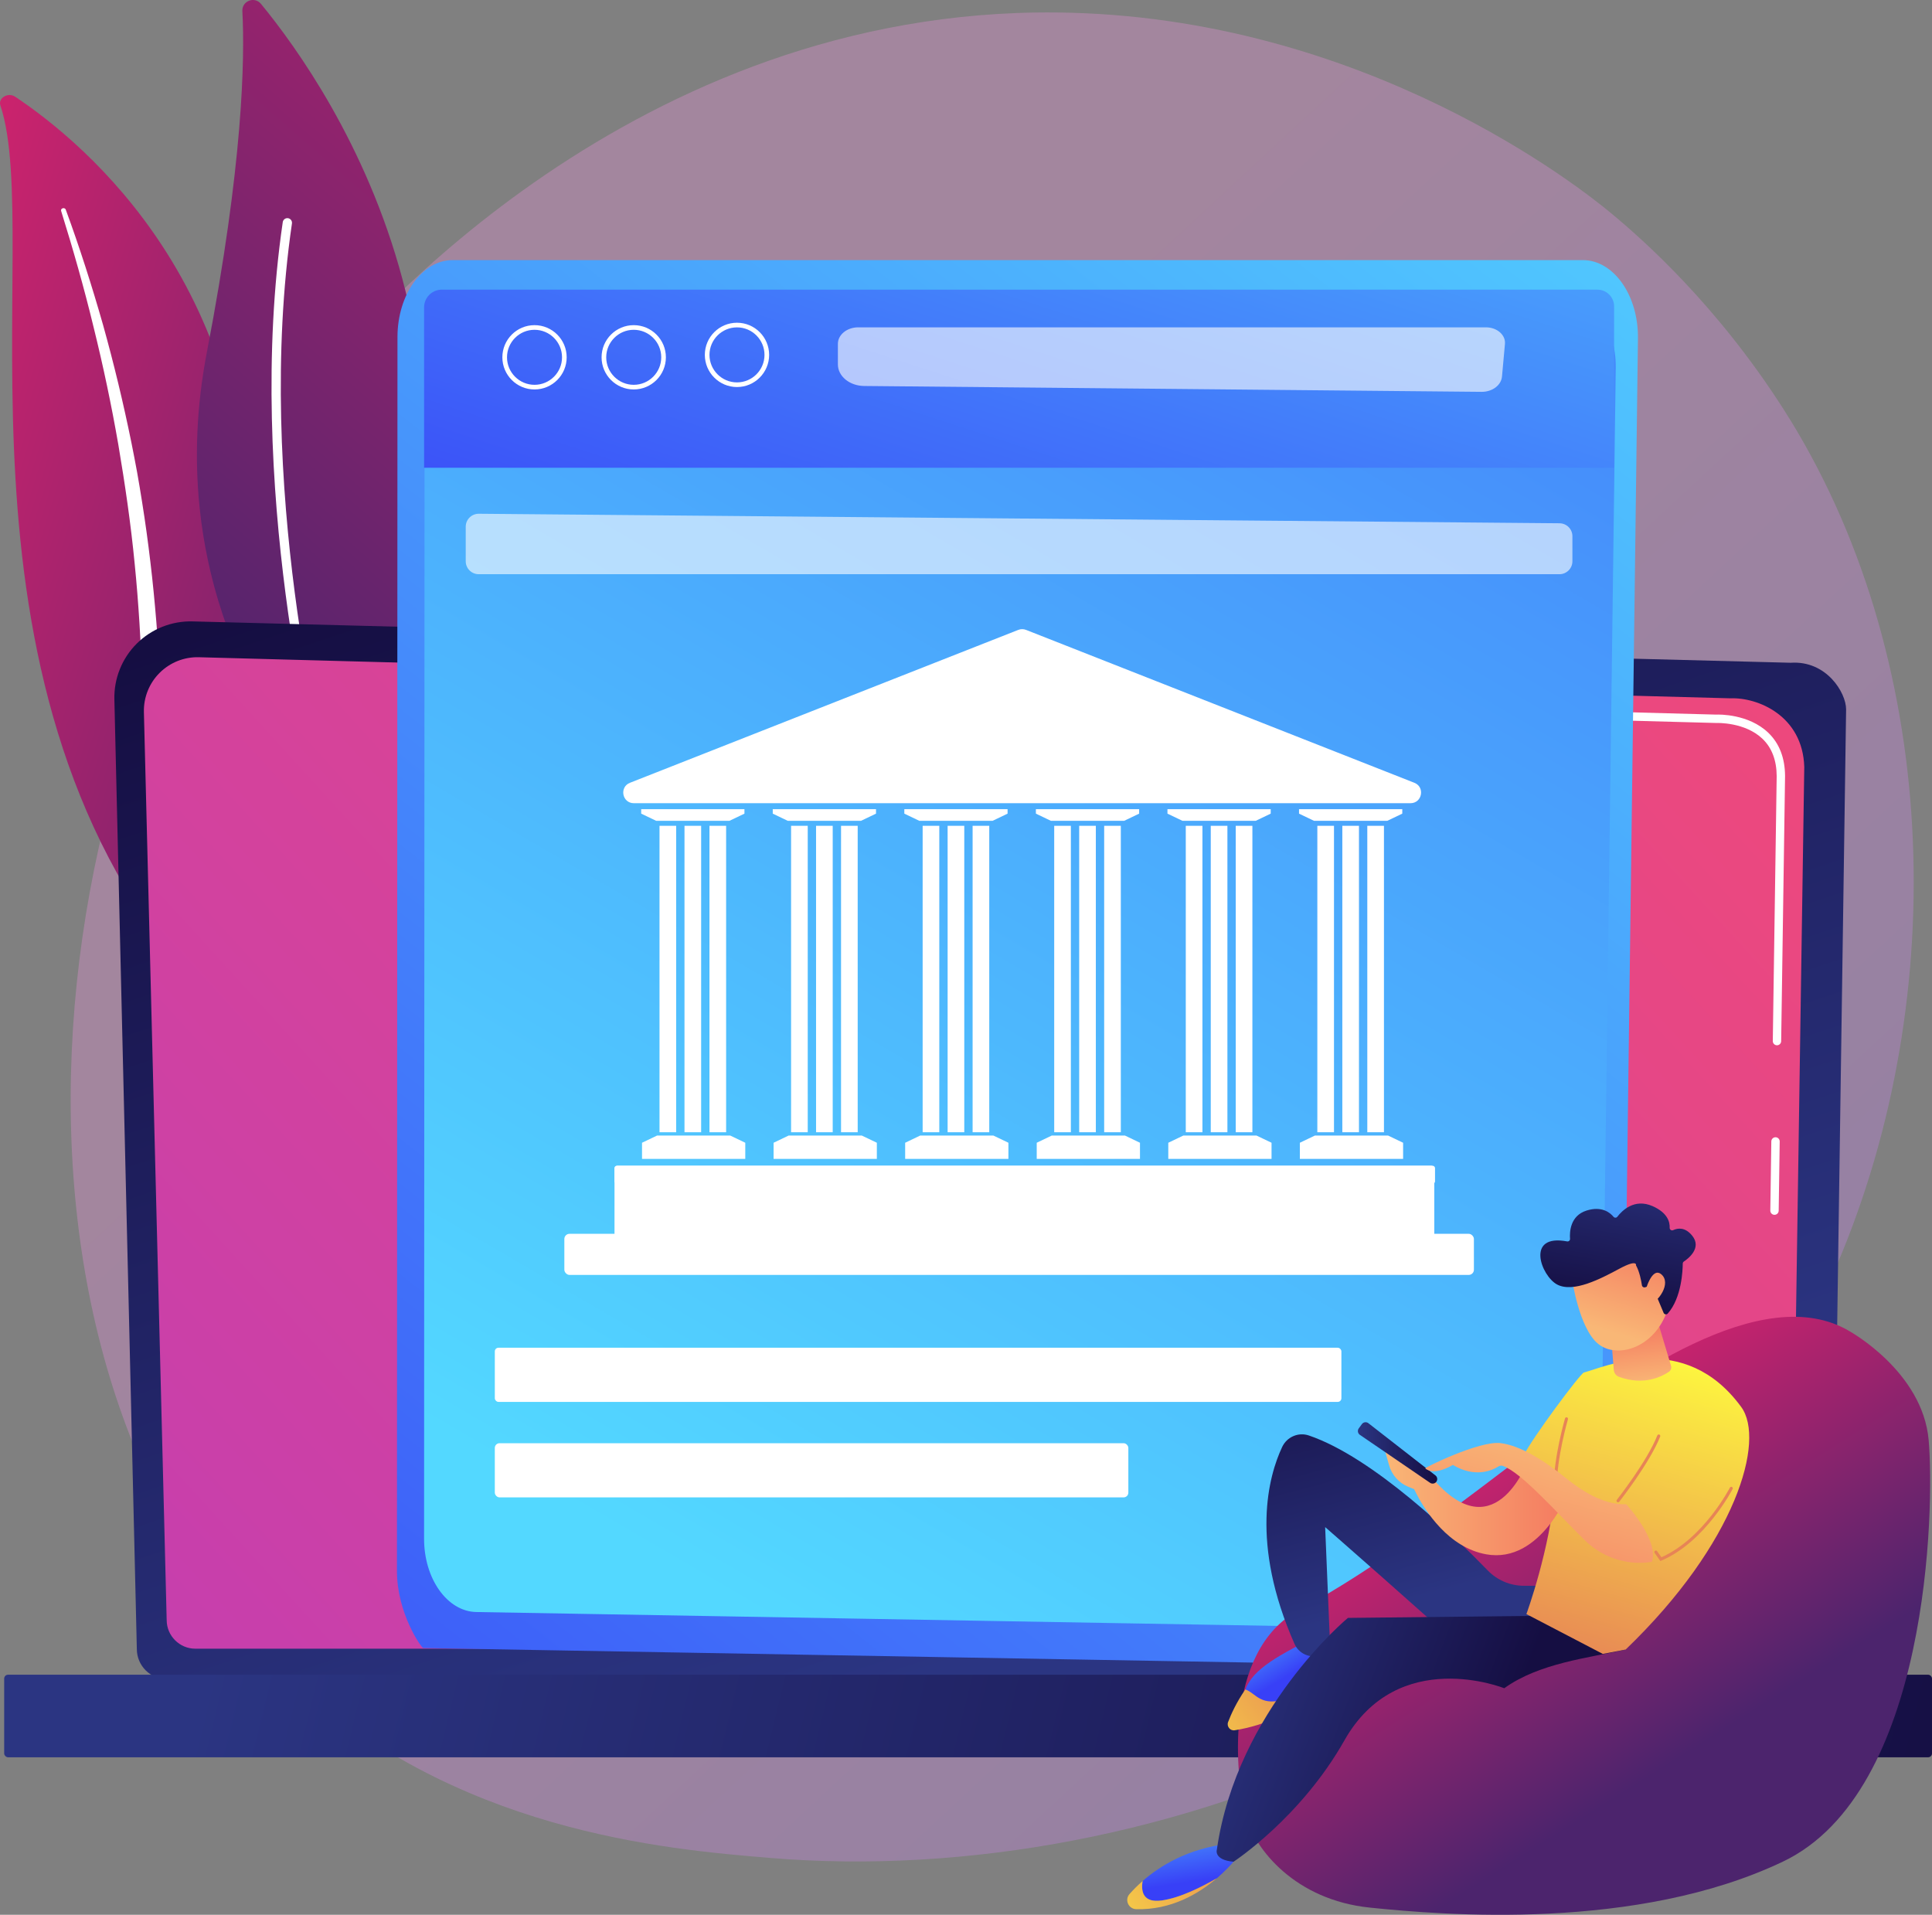 <?xml version="1.0" encoding="UTF-8"?><svg xmlns="http://www.w3.org/2000/svg" xmlns:xlink="http://www.w3.org/1999/xlink" viewBox="0 0 2825.18 2800"><rect x="0" y="0" width="2825.18" height="2800" fill="#808080" stroke="none"/><defs><style>.cls-1{fill:url(#linear-gradient-2);}.cls-2,.cls-3,.cls-4,.cls-5{fill:#fff;}.cls-6{fill:url(#linear-gradient-17);}.cls-7{fill:url(#linear-gradient-15);}.cls-8{fill:url(#linear-gradient-18);}.cls-9{fill:url(#linear-gradient-14);}.cls-10{fill:url(#linear-gradient-20);}.cls-11{fill:url(#linear-gradient-6);}.cls-12{isolation:isolate;}.cls-13{fill:url(#linear-gradient-11);}.cls-14{fill:url(#linear-gradient-10);}.cls-3{mix-blend-mode:soft-light;}.cls-4{opacity:.61;}.cls-15{fill:url(#linear-gradient-16);}.cls-16{fill:url(#linear-gradient-21);}.cls-17{fill:url(#linear-gradient-5);}.cls-18{fill:url(#linear-gradient-7);}.cls-19{fill:url(#linear-gradient-24);}.cls-20{fill:#e78456;}.cls-21{fill:url(#linear-gradient-9);}.cls-22{fill:url(#linear-gradient-22);}.cls-23{fill:url(#linear-gradient-3);}.cls-5{opacity:.6;}.cls-24{fill:url(#linear-gradient-23);}.cls-25{fill:url(#linear-gradient-19);}.cls-26{fill:url(#linear-gradient-4);}.cls-27{fill:url(#linear-gradient-8);}.cls-28{fill:url(#linear-gradient);opacity:.3;}.cls-29{fill:url(#linear-gradient-12);}.cls-30{fill:url(#linear-gradient-13);}</style><linearGradient id="linear-gradient" x1="2962.33" y1="3073.58" x2="975.38" y2="928.94" gradientUnits="userSpaceOnUse"><stop offset="0" stop-color="#b37cff"/><stop offset="1" stop-color="#f895e7"/></linearGradient><linearGradient id="linear-gradient-2" x1="6041.62" y1="432.84" x2="7096.6" y2="432.84" gradientTransform="translate(-5826.63 -1458.34) rotate(17.12)" gradientUnits="userSpaceOnUse"><stop offset="0" stop-color="#cb236d"/><stop offset="1" stop-color="#4c246d"/></linearGradient><linearGradient id="linear-gradient-3" x1="1104.1" y1="-205.24" x2="126.3" y2="915.16" gradientTransform="matrix(1, 0, 0, 1, 0, 0)" xlink:href="#linear-gradient-2"/><linearGradient id="linear-gradient-4" x1="-1387.33" y1="2349.98" x2="-822.6" y2="655.77" gradientTransform="translate(270.96) rotate(-180) scale(1 -1)" gradientUnits="userSpaceOnUse"><stop offset="0" stop-color="#2b3582"/><stop offset="1" stop-color="#150e42"/></linearGradient><linearGradient id="linear-gradient-5" x1="-1177.9" y1="4063.26" x2="2494.37" y2="710.78" gradientUnits="userSpaceOnUse"><stop offset="0" stop-color="#a737d5"/><stop offset="1" stop-color="#ef497a"/></linearGradient><linearGradient id="linear-gradient-6" x1="-72.84" y1="2248.6" x2="-2588.63" y2="2860.55" gradientTransform="translate(2560.34 5018.64) scale(1 -1)" xlink:href="#linear-gradient-4"/><linearGradient id="linear-gradient-7" x1="2587.67" y1="-14.84" x2="143.52" y2="3086.17" gradientUnits="userSpaceOnUse"><stop offset="0" stop-color="#53d8ff"/><stop offset="1" stop-color="#3840f7"/></linearGradient><linearGradient id="linear-gradient-8" x1="964.34" y1="2279.36" x2="3144.02" y2="-1458.69" xlink:href="#linear-gradient-7"/><linearGradient id="linear-gradient-9" x1="1812.58" y1="-422.83" x2="1306.2" y2="1128.44" xlink:href="#linear-gradient-7"/><linearGradient id="linear-gradient-10" x1="-3.03" y1="2125.66" x2="-285.18" y2="2574.19" gradientTransform="translate(2164.59) rotate(-180) scale(1 -1)" xlink:href="#linear-gradient-2"/><linearGradient id="linear-gradient-11" x1="1810.54" y1="2346.49" x2="1876.18" y2="2455.12" xlink:href="#linear-gradient-7"/><linearGradient id="linear-gradient-12" x1="98.64" y1="2338.66" x2="204.98" y2="1938.1" gradientTransform="translate(2164.59) rotate(-180) scale(1 -1)" xlink:href="#linear-gradient-4"/><linearGradient id="linear-gradient-13" x1="1722.62" y1="2611.06" x2="1745.25" y2="2751.38" xlink:href="#linear-gradient-7"/><linearGradient id="linear-gradient-14" x1="492.48" y1="2640.93" x2="77.71" y2="2302.11" gradientTransform="translate(2164.59) rotate(-180) scale(1 -1)" gradientUnits="userSpaceOnUse"><stop offset="0" stop-color="#fdf53f"/><stop offset=".66" stop-color="#e57a58"/><stop offset="1" stop-color="#d93c65"/></linearGradient><linearGradient id="linear-gradient-15" x1="605" y1="2883.86" x2="190.22" y2="2545.04" xlink:href="#linear-gradient-14"/><linearGradient id="linear-gradient-16" x1="401.12" y1="2443.44" x2="-11.25" y2="2598.99" gradientTransform="translate(2164.59) rotate(-180) scale(1 -1)" xlink:href="#linear-gradient-4"/><linearGradient id="linear-gradient-17" x1="-269.34" y1="1983.88" x2="-54.9" y2="2736.19" xlink:href="#linear-gradient-14"/><linearGradient id="linear-gradient-18" x1="-239.93" y1="2024.66" x2="-230.07" y2="1935.97" gradientTransform="translate(2164.59) rotate(-180) scale(1 -1)" gradientUnits="userSpaceOnUse"><stop offset="0" stop-color="#f9b776"/><stop offset="1" stop-color="#f47960"/></linearGradient><linearGradient id="linear-gradient-19" x1="-187.37" y1="1947.3" x2="-230.8" y2="1804.05" xlink:href="#linear-gradient-18"/><linearGradient id="linear-gradient-20" x1="-226.56" y1="1684.26" x2="-186.18" y2="1914.59" gradientTransform="translate(2164.59) rotate(-180) scale(1 -1)" xlink:href="#linear-gradient-4"/><linearGradient id="linear-gradient-21" x1="-232.36" y1="1960.94" x2="-275.79" y2="1817.69" xlink:href="#linear-gradient-18"/><linearGradient id="linear-gradient-22" x1="2024" y1="2195.5" x2="2295.62" y2="2195.5" gradientTransform="matrix(1, 0, 0, 1, 0, 0)" xlink:href="#linear-gradient-18"/><linearGradient id="linear-gradient-23" x1="1985.63" y1="2124.62" x2="2101.66" y2="2124.62" gradientTransform="matrix(1, 0, 0, 1, 0, 0)" xlink:href="#linear-gradient-4"/><linearGradient id="linear-gradient-24" x1="2280.75" y1="2103.83" x2="2203.28" y2="2384.32" gradientTransform="matrix(1, 0, 0, 1, 0, 0)" xlink:href="#linear-gradient-18"/></defs><g class="cls-12"><g id="Illustration"><g><path class="cls-28" d="m2685.43,1851.43c-273.02,638.15-993.71,912.26-1558.38,865.52-154.18-12.76-464.39-38.44-706.6-267.49C-44.7,2009.58,26.94,1090.11,472.23,548.77,529.57,479.06,926.49,11.99,1545.03,18.24c452.86,4.58,770.71,260.39,809.36,292.26,48.83,40.26,156.51,135.93,253.57,287.7,228.04,356.61,248.09,854.45,77.48,1253.23Z"/><g><path class="cls-1" d="m.56,154.18c-3.64-10.83,11.25-19.65,21.51-12.81,104.21,69.46,358.97,282.84,339.49,699.28-24.43,522.49,117.6,698.99,283.21,799.26,0,0-217.71-34.04-369.4-212.43C-97.06,989.47,65.26,346.72.56,154.18Z"/><path class="cls-3" d="m89.36,308.33c17.5,56.27,33.69,112.84,47.46,169.9,14.11,56.98,26.21,114.35,36.22,172.01,9.75,57.7,18.24,115.57,23.86,173.74,5.93,58.14,8.96,116.5,11.76,175.11,3.18,58.55,6,117.57,15.82,176.35,9.73,58.66,27.75,117.07,57.65,170.6,7.47,13.34,15.26,26.61,23.88,39.32,8.35,12.87,17.37,25.4,26.65,37.78,18.71,24.69,39.38,48.3,62.02,70.43,45.43,44.16,98.77,82.11,156.53,113.04,6.08,3.26,14.19,1.56,18.12-3.8,3.86-5.26,2.25-12.08-3.57-15.41l-.04-.02c-13.79-7.87-27.45-15.88-40.64-24.39-6.68-4.16-13.12-8.58-19.66-12.89-6.33-4.52-12.88-8.83-19.04-13.52-25.02-18.39-48.46-38.31-70.04-59.67-43.36-42.49-79.43-90.99-108.1-142.09-14-25.7-25.76-52.31-35.09-79.66-9.31-27.36-16.18-55.44-21.19-83.93-10.04-57-13.39-115.38-17.06-173.9-3.76-58.53-8-117.31-15.03-175.78-3.43-29.24-7.46-58.41-12.1-87.49-2.22-14.55-4.77-29.06-7.29-43.57-2.68-14.48-5.45-28.95-8.36-43.39-11.75-57.74-25.55-115.1-41.43-171.95-16.2-56.77-34.14-113.12-54.58-168.71-.58-1.59-2.56-2.43-4.41-1.88-1.8.53-2.82,2.19-2.34,3.74Z"/></g><g><path class="cls-23" d="m497.55,1132.96c-8.08,15.4-29.26,17.54-40.44,4.22-61.67-73.51-217.23-297.13-154.56-622.39,52.93-274.67,55.53-428.64,51.86-498.61-.77-14.8,17.79-21.98,27.2-10.54,103.83,126.27,408.65,569.3,115.93,1127.32Z"/><path class="cls-3" d="m474.2,1129.92c-.39.19-.8.34-1.23.45-3.63.95-7.34-1.21-8.29-4.84-1.08-4.11-107.54-415.49-51.2-800.72.54-3.71,3.99-6.28,7.7-5.74,3.71.54,6.28,3.99,5.74,7.7-55.93,382.43,49.82,791.21,50.89,795.3.84,3.19-.74,6.46-3.61,7.84Z"/></g><g><path class="cls-26" d="m200.1,2411.44c0,24.3,19.9,44.18,44.22,44.18h2391.14c24.32,0,44.22-19.88,44.22-44.18l19.9-1374.12c0-24.3-28.63-71.73-81.09-68.17l-2336.89-60.47c-30.51-.79-60.02,10.96-81.63,32.49-21.61,21.54-33.43,50.99-32.71,81.47l32.84,1388.79Z"/><path class="cls-17" d="m243.75,2369.06c0,23.01,18.83,41.83,41.83,41.83h2292.21c23.01,0,41.83-18.83,41.83-41.83l18.78-1247.44c-2.21-75.07-68.02-102.05-107.92-100.46l-2239.7-60.09c-21.44-.58-42.16,7.68-57.35,22.83-15.18,15.14-23.53,35.87-23,57.31l33.31,1327.85Z"/><g><path class="cls-2" d="m2594.86,1776.44h-.09c-3.39-.05-6.09-2.83-6.04-6.22l1.48-101.17c.05-3.35,2.78-6.04,6.13-6.04h.09c3.39.05,6.09,2.83,6.04,6.22l-1.48,101.17c-.05,3.35-2.78,6.04-6.13,6.04Z"/><path class="cls-2" d="m2598.5,1528.53h-.09c-3.39-.05-6.09-2.84-6.04-6.22l5.69-387.47c-.11-23.01-7.09-41.39-20.77-54.49-25.52-24.45-66.05-23.2-67.75-23.13l-715.86-19.2c-3.38-.09-6.06-2.91-5.96-6.29.09-3.38,2.69-6.27,6.29-5.96l715.43,19.2c4.45-.26,47.6-1.01,76.33,26.52,16.16,15.49,24.42,36.83,24.54,63.41l-5.69,387.59c-.05,3.35-2.78,6.04-6.13,6.04Z"/></g><rect class="cls-11" x="6.11" y="2448.95" width="2819.06" height="120.74" rx="5.65" ry="5.65" transform="translate(2831.29 5018.64) rotate(180)"/></g><g><g><path class="cls-18" d="m661.8,380.36h1652.85c45.07,0,81.37,51.67,80.55,114.66l-23.25,1792.41c-1.09,84.36-50.73,151.64-152.32,150.58l-1600.84-28.08c-2.88-.77-38.35-51-38.32-112.67l.77-1804.34c.03-62.17,36.09-112.55,80.57-112.55Z"/><path class="cls-27" d="m698.25,428.9h1587.12c43.27,0,78.13,49.1,77.35,108.94l-22.33,1703.04c-1.05,80.15-48.71,144.08-106.67,143.07l-1537.19-26.68c-42.36-.74-76.42-48.46-76.39-107.06l.74-1714.38c.03-59.07,34.65-106.94,77.36-106.94Z"/></g><g><path class="cls-21" d="m646.06,423.56h1689.81c13.49,0,24.45,10.96,24.45,24.45v236.01H620.15v-234.55c0-14.3,11.61-25.91,25.91-25.91Z"/><path class="cls-4" d="m2166.46,572.99l-902.8-8.56c-21.28-.2-38.41-14.26-38.41-31.53v-30.1c0-13.33,13.3-24.13,29.72-24.13h917.95c16.19,0,28.97,11.16,27.78,24.26l-4.34,47.77c-1.15,12.68-14.25,22.44-29.91,22.29Z"/><path class="cls-5" d="m2280.35,839.68H700.03c-10.48,0-18.98-8.47-18.98-18.91v-50.59c0-10.51,8.6-19,19.15-18.91l1580.32,13.92c10.42.09,18.82,8.53,18.82,18.91v36.67c0,10.44-8.5,18.91-18.98,18.91Z"/><path class="cls-2" d="m1077.7,565.97c-25.93,0-47.02-21.09-47.02-47.02s21.09-47.02,47.02-47.02,47.02,21.09,47.02,47.02-21.09,47.02-47.02,47.02Zm0-87.25c-22.18,0-40.23,18.05-40.23,40.23s18.05,40.23,40.23,40.23,40.23-18.05,40.23-40.23-18.05-40.23-40.23-40.23Z"/><path class="cls-2" d="m926.71,569.51c-25.93,0-47.02-21.09-47.02-47.02s21.09-47.02,47.02-47.02,47.02,21.09,47.02,47.02-21.09,47.02-47.02,47.02Zm0-87.25c-22.18,0-40.23,18.05-40.23,40.23s18.05,40.23,40.23,40.23,40.23-18.05,40.23-40.23-18.05-40.23-40.23-40.23Z"/><path class="cls-2" d="m781.63,569.51c-25.93,0-47.02-21.09-47.02-47.02s21.09-47.02,47.02-47.02,47.02,21.09,47.02,47.02-21.09,47.02-47.02,47.02Zm0-87.25c-22.18,0-40.23,18.05-40.23,40.23s18.05,40.23,40.23,40.23,40.23-18.05,40.23-40.23-18.05-40.23-40.23-40.23Z"/><g><rect class="cls-2" x="898.59" y="1704.6" width="1198.79" height="138.96" rx="4.5" ry="4.5"/><rect class="cls-2" x="825.25" y="1804.21" width="1330.05" height="60.11" rx="7.56" ry="7.56"/><path class="cls-2" d="m2062.55,1174.52H926.86c-17.07,0-21.55-23.6-5.66-29.85l567.85-223.58c3.64-1.43,7.69-1.43,11.33,0l567.85,223.58c15.88,6.25,11.41,29.85-5.66,29.85Z"/><g><g><g><rect class="cls-2" x="964.41" y="1207.59" width="24.35" height="448.1"/><rect class="cls-2" x="1000.94" y="1207.59" width="24.35" height="448.1"/><rect class="cls-2" x="1037.47" y="1207.59" width="24.35" height="448.1"/></g><polygon class="cls-2" points="1088.61 1183.24 937.62 1183.24 937.62 1189.79 959.54 1200.28 1066.69 1200.28 1088.61 1189.79 1088.61 1183.24"/><polygon class="cls-2" points="1089.83 1694.65 938.84 1694.65 938.84 1671.05 960.76 1660.56 1067.91 1660.56 1089.83 1671.05 1089.83 1694.65"/></g><g><g><rect class="cls-2" x="1156.8" y="1207.59" width="24.35" height="448.1"/><rect class="cls-2" x="1193.33" y="1207.59" width="24.35" height="448.1"/><rect class="cls-2" x="1229.86" y="1207.59" width="24.35" height="448.1"/></g><polygon class="cls-2" points="1281 1183.24 1130.01 1183.24 1130.01 1189.79 1151.93 1200.28 1259.08 1200.28 1281 1189.79 1281 1183.24"/><polygon class="cls-2" points="1282.22 1694.65 1131.23 1694.65 1131.23 1671.05 1153.15 1660.56 1260.3 1660.56 1282.22 1671.05 1282.22 1694.65"/></g><g><g><rect class="cls-2" x="1349.19" y="1207.59" width="24.35" height="448.1"/><rect class="cls-2" x="1385.72" y="1207.59" width="24.35" height="448.1"/><rect class="cls-2" x="1422.25" y="1207.59" width="24.35" height="448.1"/></g><polygon class="cls-2" points="1473.39 1183.24 1322.4 1183.24 1322.4 1189.79 1344.32 1200.28 1451.48 1200.28 1473.39 1189.79 1473.39 1183.24"/><polygon class="cls-2" points="1474.61 1694.65 1323.62 1694.65 1323.62 1671.05 1345.54 1660.56 1452.69 1660.56 1474.61 1671.05 1474.61 1694.65"/></g><g><g><rect class="cls-2" x="1541.58" y="1207.59" width="24.35" height="448.1"/><rect class="cls-2" x="1578.11" y="1207.59" width="24.35" height="448.1"/><rect class="cls-2" x="1614.64" y="1207.59" width="24.35" height="448.1"/></g><polygon class="cls-2" points="1665.78 1183.24 1514.79 1183.24 1514.79 1189.79 1536.71 1200.28 1643.87 1200.28 1665.78 1189.79 1665.78 1183.24"/><polygon class="cls-2" points="1667 1694.65 1516.01 1694.65 1516.01 1671.05 1537.93 1660.56 1645.08 1660.56 1667 1671.05 1667 1694.65"/></g><g><g><rect class="cls-2" x="1733.97" y="1207.59" width="24.35" height="448.1"/><rect class="cls-2" x="1770.5" y="1207.59" width="24.35" height="448.1"/><rect class="cls-2" x="1807.03" y="1207.59" width="24.35" height="448.1"/></g><polygon class="cls-2" points="1858.17 1183.24 1707.18 1183.24 1707.18 1189.79 1729.1 1200.28 1836.26 1200.28 1858.17 1189.79 1858.17 1183.24"/><polygon class="cls-2" points="1859.39 1694.65 1708.4 1694.65 1708.4 1671.05 1730.32 1660.56 1837.47 1660.56 1859.39 1671.05 1859.39 1694.65"/></g><g><g><rect class="cls-2" x="1926.36" y="1207.59" width="24.35" height="448.1"/><rect class="cls-2" x="1962.89" y="1207.59" width="24.35" height="448.1"/><rect class="cls-2" x="1999.42" y="1207.59" width="24.35" height="448.1"/></g><polygon class="cls-2" points="2050.57 1183.24 1899.58 1183.24 1899.58 1189.79 1921.49 1200.28 2028.65 1200.28 2050.57 1189.79 2050.57 1183.24"/><polygon class="cls-2" points="2051.78 1694.65 1900.79 1694.65 1900.79 1671.05 1922.71 1660.56 2029.87 1660.56 2051.78 1671.05 2051.78 1694.65"/></g></g><rect class="cls-2" x="898.58" y="1704.73" width="1199.87" height="26.15" rx="3.29" ry="3.29"/></g><rect class="cls-2" x="723.57" y="1970.8" width="1237.97" height="79.21" rx="5.33" ry="5.33"/><rect class="cls-2" x="723.57" y="2110.41" width="926.42" height="79.21" rx="6.89" ry="6.89"/></g></g><g><path class="cls-14" d="m2704.96,1946.87s106.52,59.01,115.33,158.87c8.81,99.87.73,514.37-212.86,616.39-213.6,102.02-496.33,78.51-604.55,67.36-108.22-11.15-168.23-84.7-181.63-135.35-13.4-50.64-35.06-239.29,78.79-300.14,113.85-60.85,233.42-154.08,352.91-244.85,119.48-90.78,324.25-238.96,452.02-162.29Z"/><path class="cls-13" d="m1933.61,2388.44s28.75,1.52,32.27,60.67c0,0-66.66,59.76-156.71,73.99-6.76,1.07,9.45-46.15,11.89-52.54,11.6-30.43,48.12-50.03,112.55-82.11Z"/><path class="cls-29" d="m2257.38,2318.89h-28.86c-19.98,0-39.07-8.06-52.97-22.41-47.79-49.31-167.23-165.39-261.64-197.38-15.36-5.2-32.13,2.18-39.01,16.87-19.71,42.05-47.36,139.91,18.12,288.03,7.26,16.41,27.84,23.39,42.76,13.42,4.24-2.83,7.31-6.58,9.2-11.23l-7.2-173.13s158.83,138.92,186.44,165.73c27.61,26.81,167.94,10.47,133.17-79.9Z"/><path class="cls-30" d="m1670.86,2750.66c25.42-22.28,65.93-47.28,124.41-54.44l19.78,12.1s-12.61,18.6-35.65,38.25c-21.17,12.3-53.87,28.95-80.97,32.56-26.35,3.51-30.24-12.41-27.56-28.47Z"/><path class="cls-9" d="m1821.06,2470.54c15.66,5.07,22.55,27.26,62.29,12.59,38.45-14.2,67.03-32.5,81.74-43.06.33,2.86.6,5.85.79,9.04,0,0-70.29,66.86-160.34,81.08-6.76,1.07-12.12-5.68-9.68-12.08,4.37-11.48,12.26-28.88,25.2-47.57Z"/><path class="cls-7" d="m1651.7,2769.68c5.01-5.7,11.41-12.24,19.15-19.02-2.68,16.05,1.21,31.98,27.56,28.47,27.11-3.61,59.8-20.27,80.97-32.56-26.54,22.63-66.92,46.66-117.88,45.24-11.32-.31-17.29-13.62-9.81-22.13Z"/><path class="cls-15" d="m2255.17,2362.79l-284.1,3.08s-162.24,134.23-191.67,338.92c0,0-4.88,15.05,24.44,17.63,0,0,98.09-64.07,162.05-177.33,78.42-138.88,233.79-76.37,233.79-76.37,51.05-36.8,123.19-44.3,177.53-56.56l-122.04-49.36Z"/><path class="cls-6" d="m2232.07,2360.28s34.78-94.54,42.25-186.4c0,0-25.44-21.87-41.35-31.3-5.15-3.06-7.09-9.52-4.49-14.91,11.69-24.22,82.4-119.33,87.7-120.65,28.79-7.19,146.86-63.32,230.02,50.42,35.69,48.82-7.08,199.09-168.99,354.71l-33.4,6.39-111.74-58.26Z"/><path class="cls-8" d="m2422.45,1926.77l21.14,70.52c.97,3.23-.23,6.73-3.01,8.64-10.18,6.97-36.78,20.84-73.28,7.36-4.17-1.54-7.03-5.44-7.4-9.87l-5.01-61.43,67.56-15.21Z"/><g><path class="cls-25" d="m2298.65,1869.66s10.39,73.1,38.47,95.58c28.08,22.48,82.79,5.55,101.27-49.55l-36.82-94.22-102.92,48.2Z"/><path class="cls-10" d="m2405.72,1882.43c-2.14.69-4.37-.68-4.71-2.9-1.01-6.75-3.54-20.1-8.67-29.2,0,0,2.68-9.59-24.24,4.9-26.92,14.49-67.34,35.77-91.15,23.1-23.21-12.36-46.71-74.54,14.62-63.02,2.33.44,4.48-1.42,4.3-3.79-.75-10.22.26-33.73,24.07-41.28,22.28-7.06,34.48,3,39.5,9.07,1.48,1.79,4.22,1.75,5.63-.09,6.67-8.71,24.8-27.26,51.48-15.5,21.98,9.69,25.4,23.22,25.03,31.66-.12,2.73,2.66,4.59,5.14,3.44,6.73-3.1,17.56-4.71,27.93,8.28,14.34,17.96-6.15,33.54-12.3,37.63-1.01.67-1.63,1.78-1.64,2.99-.06,9.34-1.51,50.1-21.94,73.08-1.77,1.99-5.04,1.41-6.07-1.05l-15.73-37.47c-.73-1.74-2.67-2.63-4.47-2.05l-6.82,2.2Z"/><path class="cls-16" d="m2405.39,1890.04s9.6-39.12,24.19-26.42c14.59,12.7-3.8,40.65-20.51,45.98l-3.68-19.56Z"/></g><path class="cls-20" d="m2274.32,2176.11c-1.23,0-2.23-1-2.23-2.23-.14-42.71,16.28-99.2,16.45-99.76.35-1.18,1.59-1.85,2.77-1.52,1.19.35,1.86,1.59,1.52,2.77-.16.56-16.41,56.44-16.27,98.49,0,1.23-.99,2.24-2.23,2.24h0Z"/><path class="cls-20" d="m2366.08,2196.83c-.49,0-.97-.15-1.38-.48-.97-.76-1.14-2.17-.37-3.14.44-.56,44.22-56.22,59.19-94.14.45-1.15,1.76-1.71,2.9-1.26,1.15.45,1.71,1.75,1.26,2.9-15.21,38.53-59.39,94.7-59.84,95.27-.44.56-1.1.85-1.75.85Z"/><path class="cls-20" d="m2427.96,2282.75l-8.37-11.83c-.71-1.01-.47-2.4.53-3.11,1-.72,2.4-.47,3.11.53l6.28,8.87c61.61-27.39,99.72-101.07,100.11-101.82.56-1.1,1.91-1.54,3-.98,1.1.56,1.54,1.91.98,3-.39.77-39.93,77.2-103.98,104.62l-1.66.71Z"/><path class="cls-22" d="m2235.43,2133.09s-46.66,134.39-137.6,32.1l-8.66-3.84-65.18-44.55,7.26,25.8c4.02,14.27,14.37,25.89,28.07,31.53l8.59,3.53c16.34,33.96,51.36,85.43,105.27,95.19,80.92,14.65,122.43-94.68,122.43-94.68l-60.19-45.08Z"/><path class="cls-24" d="m1991.49,2082.48l-4.57,6.26c-2.22,3.04-1.48,7.32,1.63,9.44l102.68,70.15c2.72,1.86,6.39,1.45,8.64-.95,2.68-2.86,2.32-7.41-.77-9.82l-98.11-76.41c-2.97-2.31-7.27-1.71-9.49,1.33Z"/><path class="cls-19" d="m2084.19,2147.24c-1.29-1.13,79.35-40.6,109.71-36.99,29.57,3.52,64.35,25.61,96.78,51.8,29.2,23.57,59.23,38.78,87.41,37.61,0,0,48.22,52.44,37.53,84.07,0,0-53.54,12.65-99.25-32.48-43.46-42.91-91.44-97.6-118.45-107.57-2.26-.84-4.75-.54-6.78.76-8.11,5.17-33.43,17.57-66.58-2.25,0,0-26.97,16.79-40.37,5.07Z"/></g></g></g></g></svg>